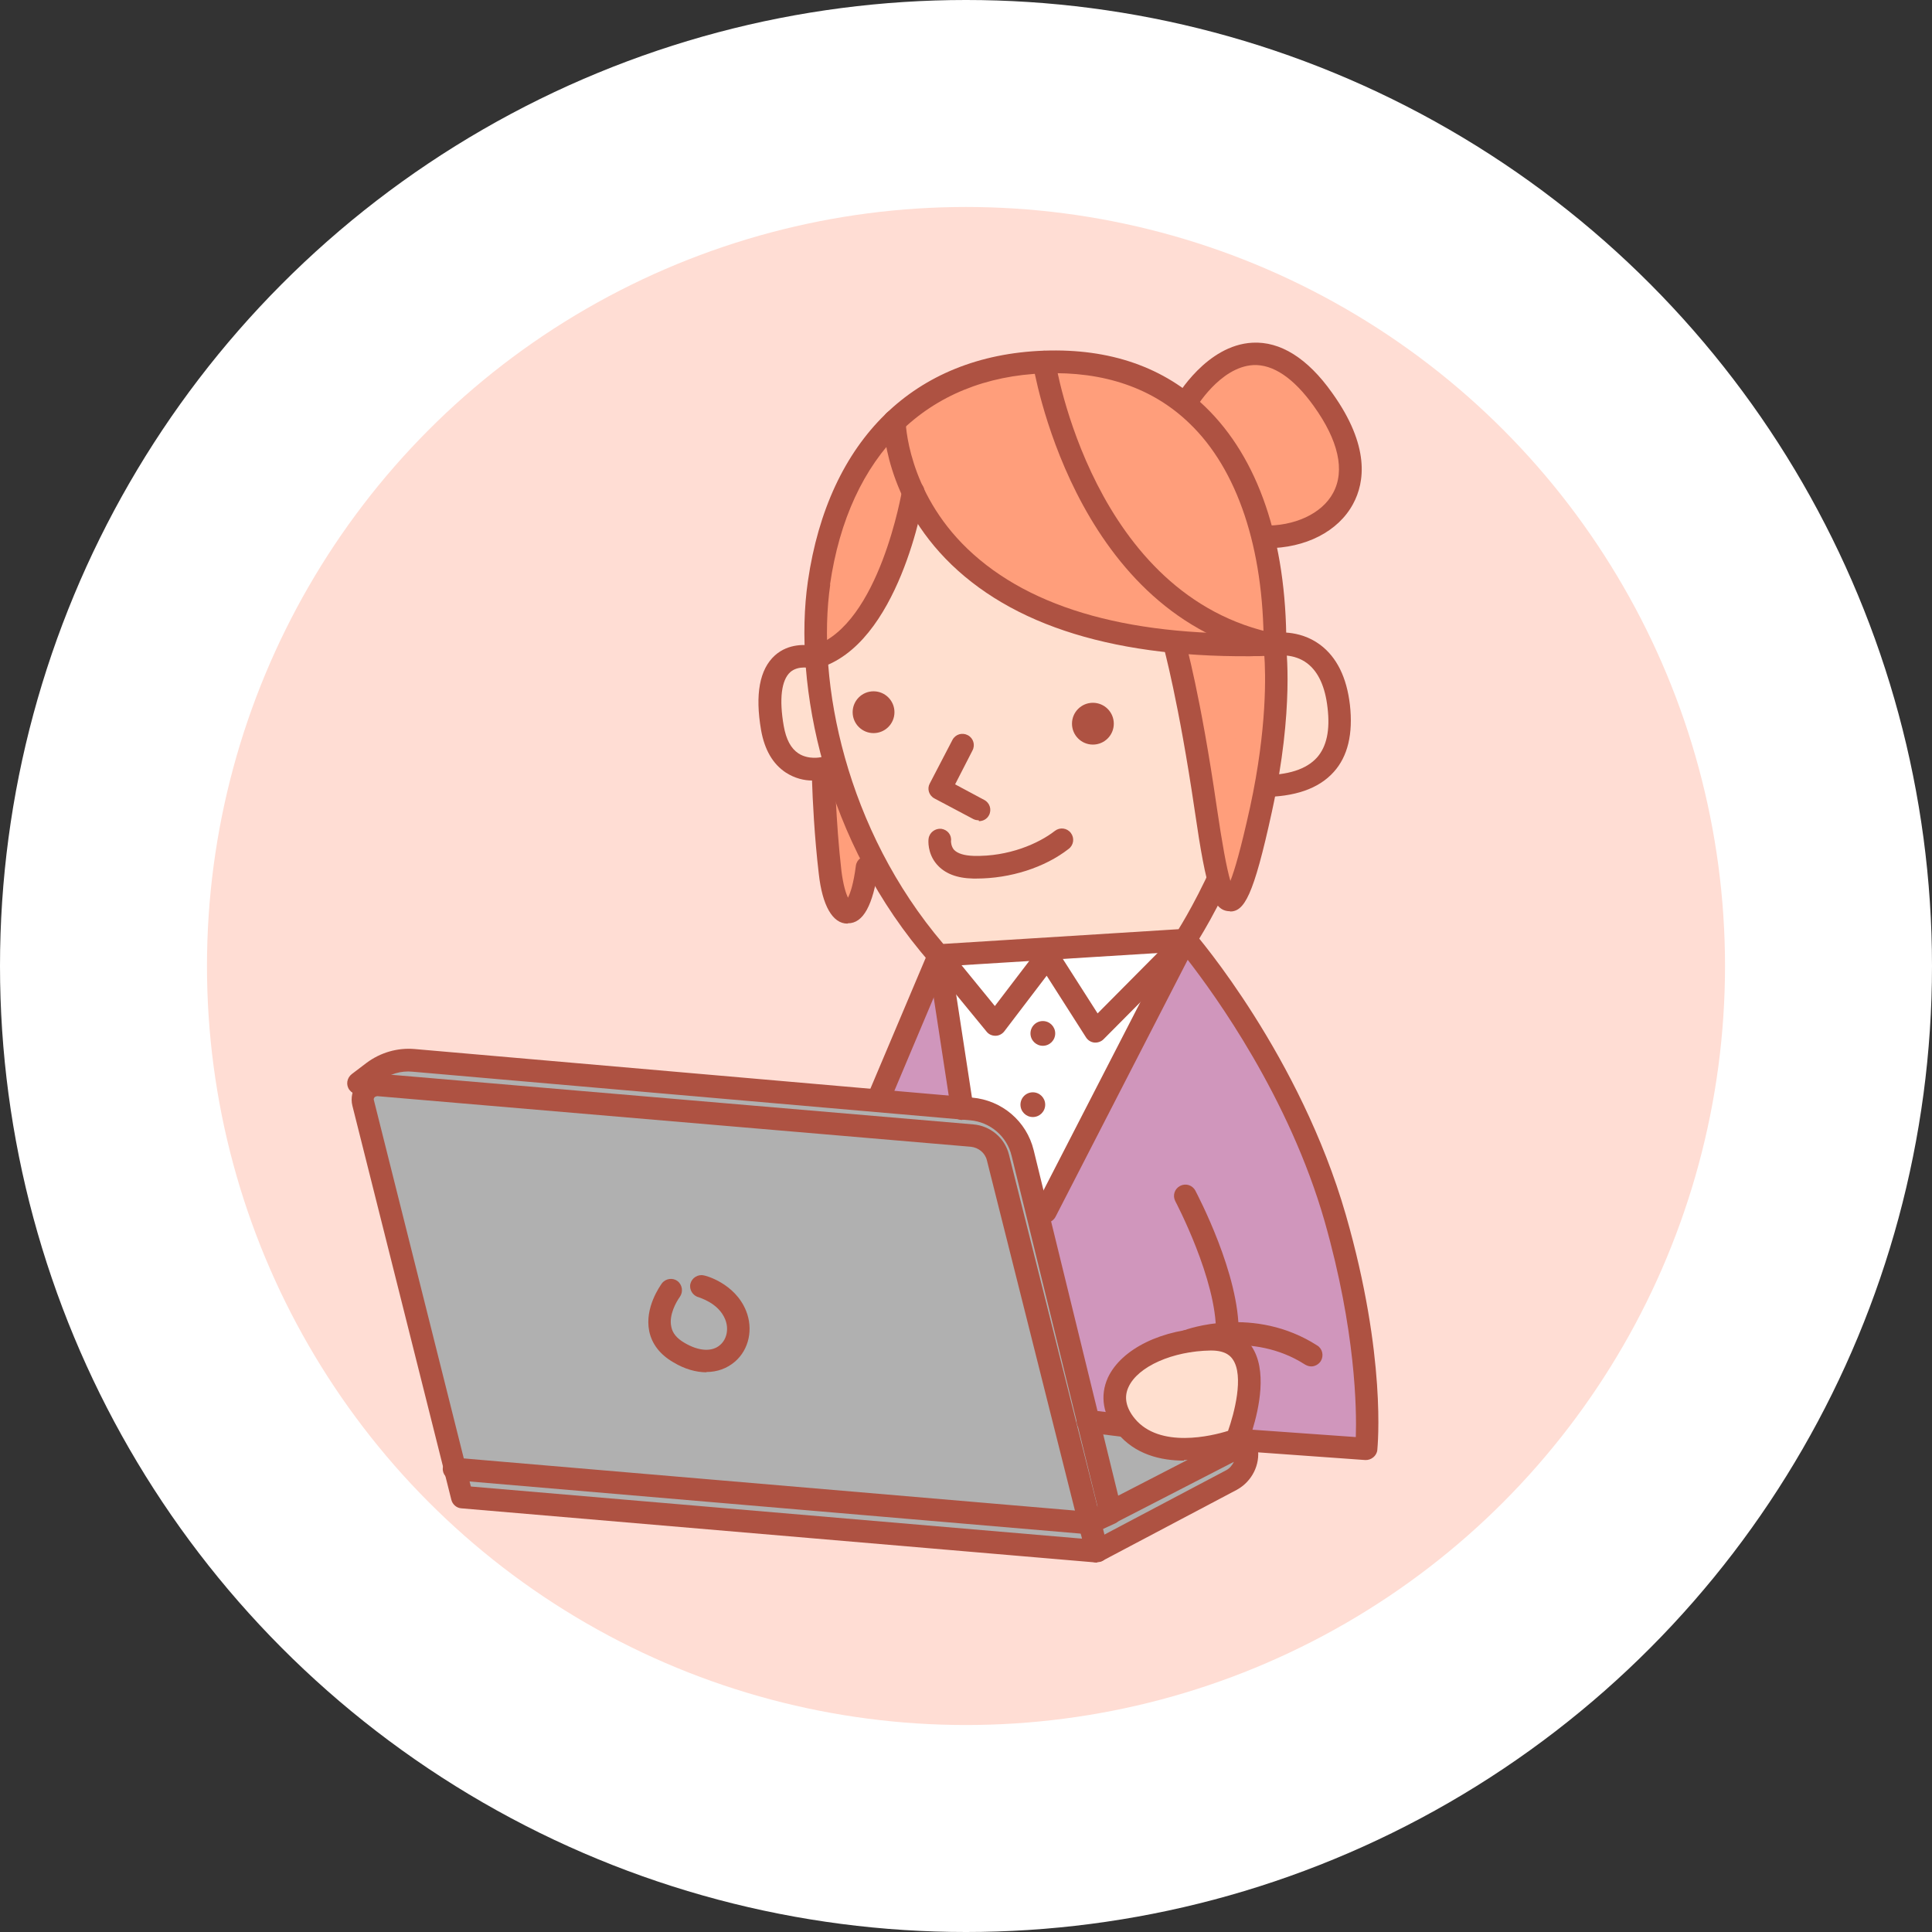 <?xml version="1.0" encoding="UTF-8"?><svg id="_レイヤー_2" xmlns="http://www.w3.org/2000/svg" viewBox="0 0 65.62 65.62"><rect x="0" y="0" width="65.62" height="65.62" fill="#333333" stroke="none"/><defs><style>.cls-1{fill:#ffdfcf;}.cls-2{fill:#fff;}.cls-3{fill:#ffddd4;}.cls-4{fill:#ff9e7b;}.cls-5{fill:#b0b0b0;}.cls-6{fill:#ae5242;}.cls-7{fill:#d096bc;}</style></defs><g id="_レイヤー_1-2"><circle class="cls-2" cx="32.81" cy="32.81" r="32.81"/><circle class="cls-3" cx="32.81" cy="32.81" r="25.78"/><polygon class="cls-2" points="31.9 32.48 40.04 32.06 35.32 41.51 33.99 38.04 32.58 37.75 31.9 32.48"/><g><polygon class="cls-5" points="42.27 49.81 37.25 52.67 15.74 50.81 12.15 36.79 13.35 35.97 32.58 37.75 33.99 38.04 34.84 39.17 36.76 48.35 37.94 48.67 40.97 49.3 42.04 48.95 42.27 49.81"/><polygon class="cls-7" points="29.53 37.49 32.58 37.75 31.99 33.18 29.53 37.49"/><polygon class="cls-7" points="35.32 41.51 40.04 32.06 40.53 32.19 43.69 36.79 45.88 42.64 46.57 48.81 45.99 49.3 42.04 48.95 42.44 46.61 37.82 48.25 36.76 48.35 35.32 41.51"/><polygon class="cls-1" points="41.3 45.27 38.37 46.41 37.82 47.63 38.99 49.15 42.05 49.3 42.27 47.15 42.27 46.41 41.3 45.27"/><polygon class="cls-1" points="27.33 25.94 26.26 25.2 26.26 22.47 27.19 22.47 28.4 21.96 30 17.11 36.23 15.12 41.63 19.77 43.38 21.9 44.52 22.13 45.32 23.47 45.32 25.59 43.38 26.79 41.35 30.02 40.04 32.06 31.9 32.48 28.35 26.63 27.33 25.94"/><polygon class="cls-4" points="28.09 26.35 28.27 30.67 28.75 31.05 29.53 29.5 28.57 26.29 28.09 26.35"/><polygon class="cls-4" points="43.38 22.27 42.36 29.53 41.79 30.95 39.87 21.95 36.41 21.15 33.29 19.65 30.98 16.9 30 20.16 27.87 22.36 27.54 21.42 28.42 17.45 29.85 14.85 33.25 12.66 36.45 12.29 39.07 12.88 40.24 13.61 41.89 12.29 43.05 11.9 45.22 13.93 45.88 15.99 45.18 17.6 43.69 18.04 43.02 18.61 43.38 22.27"/><path class="cls-6" d="m31.88,32.83c-.11,0-.21-.05-.29-.13-3.58-4.08-4.66-9.45-4.15-12.96h0c.7-4.82,3.62-7.67,8.02-7.83,2.24-.08,4.08.56,5.48,1.91,1.8,1.74,2.75,4.53,2.75,8.08,0,5.51-3,10.05-3.12,10.24-.07.1-.17.16-.29.17l-8.37.52s-.02,0-.02,0Zm-3.68-12.98c-.48,3.3.53,8.33,3.84,12.21l7.99-.5c.52-.84,2.89-4.93,2.89-9.65,0-3.29-.89-5.97-2.52-7.53-1.24-1.2-2.9-1.77-4.92-1.7-3.99.14-6.65,2.76-7.29,7.18h0Z"/><path class="cls-6" d="m42.86,27.09c-.21,0-.38-.17-.38-.38s.17-.38.38-.38c.89,0,1.51-.2,1.87-.6.33-.37.45-.93.36-1.69-.08-.71-.31-1.22-.69-1.51-.46-.35-1.01-.26-1.02-.26-5.04.18-8.74-.86-11.06-3.09-2.29-2.21-2.32-4.77-2.32-4.88,0-.21.15-.37.38-.38.21,0,.38.17.38.38,0,.02.04,2.36,2.1,4.34,2.16,2.07,5.66,3.03,10.43,2.86-.02,0,.81-.15,1.55.4.56.42.9,1.1,1.01,2.04.11.98-.07,1.75-.55,2.28-.51.57-1.33.85-2.44.85Z"/><path class="cls-6" d="m28.78,31.37h0c-.5,0-.85-.61-.97-1.69-.15-1.27-.21-2.54-.23-3.17-.26,0-.58-.07-.89-.27-.44-.29-.72-.77-.84-1.44-.21-1.22-.05-2.07.47-2.54.47-.42,1.07-.37,1.33-.32,2.22-.74,2.98-5.25,2.99-5.29.03-.21.23-.35.44-.32.21.03.35.23.32.44-.03.21-.87,5.15-3.62,5.93-.07.02-.14.02-.21,0,0,0-.45-.12-.73.13-.3.27-.38.92-.22,1.83.08.45.24.76.5.93.34.22.75.13.75.13.11-.03.23,0,.33.07.09.07.15.18.15.3,0,.02.03,1.77.23,3.5.06.47.15.75.22.9.08-.15.19-.47.27-1.09.03-.21.23-.35.43-.33.21.03.35.22.33.43-.18,1.25-.51,1.86-1.03,1.86Z"/><path class="cls-6" d="m33.24,27.86c-.06,0-.12-.01-.18-.04l-1.32-.7c-.19-.1-.26-.33-.16-.51l.77-1.48c.1-.19.33-.26.52-.16.19.1.26.33.16.52l-.59,1.15.99.53c.19.1.26.33.16.52-.07.13-.2.2-.34.2Z"/><circle class="cls-6" cx="37.12" cy="24.58" r=".71"/><circle class="cls-6" cx="29.67" cy="24.19" r=".71"/><circle class="cls-6" cx="35.42" cy="35.1" r=".42"/><circle class="cls-6" cx="35.08" cy="37.52" r=".42"/><path class="cls-6" d="m33.16,29.84s-.07,0-.1,0c-.56-.01-.97-.17-1.24-.48-.33-.38-.29-.83-.28-.88.03-.21.23-.35.43-.33.21.03.36.21.33.42,0,.01,0,.17.1.29.12.13.35.2.67.21,1.19.03,2.21-.42,2.76-.85.17-.13.41-.1.54.07.13.17.1.41-.07.54-.82.64-1.99,1.01-3.14,1.01Z"/><path class="cls-6" d="m43.02,18.61s-.09,0-.13,0c-.21,0-.38-.18-.37-.39,0-.21.18-.4.39-.37,1.05.03,1.99-.4,2.37-1.11.41-.76.18-1.78-.66-2.95-.68-.95-1.38-1.42-2.05-1.39-1.14.06-1.98,1.49-1.98,1.51-.1.18-.34.25-.52.14-.18-.1-.25-.34-.14-.52.04-.07,1.05-1.81,2.61-1.89.94-.05,1.87.52,2.71,1.71,1.29,1.8,1.1,3.04.71,3.76-.5.94-1.62,1.51-2.93,1.51Z"/><path class="cls-6" d="m29.92,37.49s-.1,0-.15-.03c-.19-.08-.29-.31-.2-.5l1.97-4.66c.05-.12.17-.21.3-.23.13-.02.27.03.35.14l1.6,1.96,1.48-1.94c.08-.1.19-.17.32-.15.12,0,.24.07.31.18l1.38,2.16,2.72-2.74c.15-.15.39-.15.54,0,.15.15.15.39,0,.54l-3.06,3.08c-.08.08-.2.12-.31.11-.12-.01-.22-.08-.28-.17l-1.34-2.1-1.44,1.89c-.07.09-.18.15-.3.15-.12,0-.23-.05-.3-.14l-1.51-1.84-1.72,4.08c-.06.15-.2.23-.35.23Z"/><path class="cls-6" d="m40.22,49.61c-.8,0-1.67-.21-2.27-.94-.49-.6-.6-1.26-.32-1.88.46-.98,1.85-1.66,3.48-1.69.78-.02,1.2.34,1.4.63.54.8.25,2.11.03,2.83l3.51.25c.03-.94,0-3.6-1.06-7.33-1.21-4.22-3.72-7.68-4.65-8.88l-4.49,8.73c-.1.19-.33.26-.52.17-.19-.1-.26-.33-.17-.52l4.76-9.25c.06-.11.17-.19.29-.21.13-.02.25.03.33.13.15.17,3.62,4.23,5.17,9.61,1.39,4.83,1.08,7.86,1.07,7.99-.02.2-.21.35-.41.34l-4.32-.31c-.25.08-1,.31-1.84.31Zm.93-3.74s-.02,0-.03,0c-1.29.02-2.47.54-2.79,1.24-.16.34-.09.7.21,1.07.85,1.03,2.63.59,3.17.42.21-.59.55-1.87.16-2.43-.05-.07-.2-.3-.73-.3Z"/><path class="cls-6" d="m44.54,46.41c-.07,0-.14-.02-.21-.06-1.82-1.17-3.84-.44-3.86-.44-.2.07-.42-.03-.49-.23-.07-.2.03-.42.22-.49.1-.04,2.39-.87,4.54.51.18.11.23.35.12.53-.07.11-.2.18-.32.18Z"/><path class="cls-6" d="m32.68,38.04c-.19,0-.35-.14-.38-.33l-.8-5.22c-.03-.21.11-.4.32-.44.21-.04.4.11.44.32l.8,5.22c.03.21-.11.4-.32.44-.02,0-.04,0-.06,0Z"/><path class="cls-6" d="m41.68,45.66h0c-.21,0-.38-.18-.38-.39.03-1.8-1.37-4.45-1.38-4.47-.1-.19-.03-.42.16-.52.19-.1.42-.03.52.16.06.12,1.51,2.85,1.47,4.85,0,.21-.17.38-.38.38Z"/><path class="cls-6" d="m37.26,53.07s-.02,0-.03,0l-21.56-1.84c-.16-.01-.3-.13-.34-.29l-3.36-13.38c-.07-.27,0-.57.18-.78.18-.22.45-.33.74-.31l20.17,1.72c.58.05,1.07.46,1.21,1.03l3.36,13.37c.03.12,0,.25-.08.34-.07.09-.18.13-.29.13Zm-21.26-2.58l20.75,1.77-3.23-12.85c-.06-.25-.28-.43-.54-.46l-20.17-1.72s-.08.02-.09.04c-.01.02-.04.05-.02.1l3.29,13.11Z"/><path class="cls-6" d="m37.26,53.07c-.14,0-.27-.07-.34-.2-.1-.19-.03-.42.16-.52l4.56-2.41c.12-.06.21-.17.27-.29l-4.02,2.07c-.1.05-.23.06-.33,0-.11-.05-.19-.14-.21-.26l-2.99-12.2c-.16-.67-.73-1.15-1.41-1.21l-18.94-1.65c-.39-.04-.78.08-1.1.32l-.5.38c-.17.13-.41.09-.54-.08s-.09-.41.08-.54l.5-.38c.47-.35,1.05-.52,1.63-.47l18.94,1.65c1.01.09,1.85.8,2.09,1.79l2.87,11.73,4.15-2.14c.11-.06.24-.06.35,0,.11.06.19.16.2.28l.04.24c.09.57-.2,1.14-.71,1.42l-4.56,2.41c-.06.03-.12.04-.18.04Z"/><path class="cls-6" d="m36.98,52.11s-.02,0-.03,0l-21.56-1.84c-.21-.02-.37-.2-.35-.41.02-.21.2-.37.41-.35l21.46,1.83.65-.3c.19-.09.42,0,.51.19.09.19,0,.42-.19.51l-.74.34c-.05.02-.1.04-.16.04Z"/><path class="cls-6" d="m24,46.61c-.36,0-.75-.11-1.13-.34-.45-.26-.73-.62-.82-1.06-.16-.8.37-1.53.43-1.62.13-.17.37-.2.53-.08.17.13.2.37.08.54-.11.15-.38.61-.29,1.01.04.22.19.4.45.55.49.29.94.31,1.21.07.23-.2.3-.55.17-.87-.23-.57-.9-.74-.9-.75-.2-.05-.33-.26-.28-.46.05-.2.26-.33.46-.28.04,0,1.05.26,1.43,1.2.25.62.1,1.32-.38,1.73-.27.23-.6.35-.97.35Z"/><path class="cls-6" d="m38.24,48.81s-.03,0-.05,0l-1.29-.16c-.21-.03-.36-.22-.33-.43.03-.21.22-.36.43-.33l1.29.16c.21.03.36.22.33.43-.02.19-.19.33-.38.33Z"/><polygon class="cls-4" points="41.16 28.93 41.76 30.43 42.55 29.48 43.35 23.87 43.38 22.27 42.55 22.29 41.16 28.93"/><path class="cls-6" d="m41.79,30.95s-.02,0-.03,0c-.56-.02-.78-.66-1.18-3.41-.55-3.74-1.06-5.56-1.06-5.58-.06-.2.06-.42.26-.47.21-.06.42.06.47.26.02.07.53,1.88,1.08,5.68.18,1.22.33,2.05.46,2.49.14-.35.35-1.06.67-2.51.58-2.68.53-4.53.48-5.19-6.54-1.53-7.84-9.79-7.86-9.87-.03-.21.11-.4.32-.43.2-.04.4.11.44.32.01.08,1.28,8.05,7.53,9.29.16.03.28.16.3.32.01.09.3,2.21-.47,5.72-.63,2.89-.94,3.39-1.43,3.39Z"/></g></g></svg>